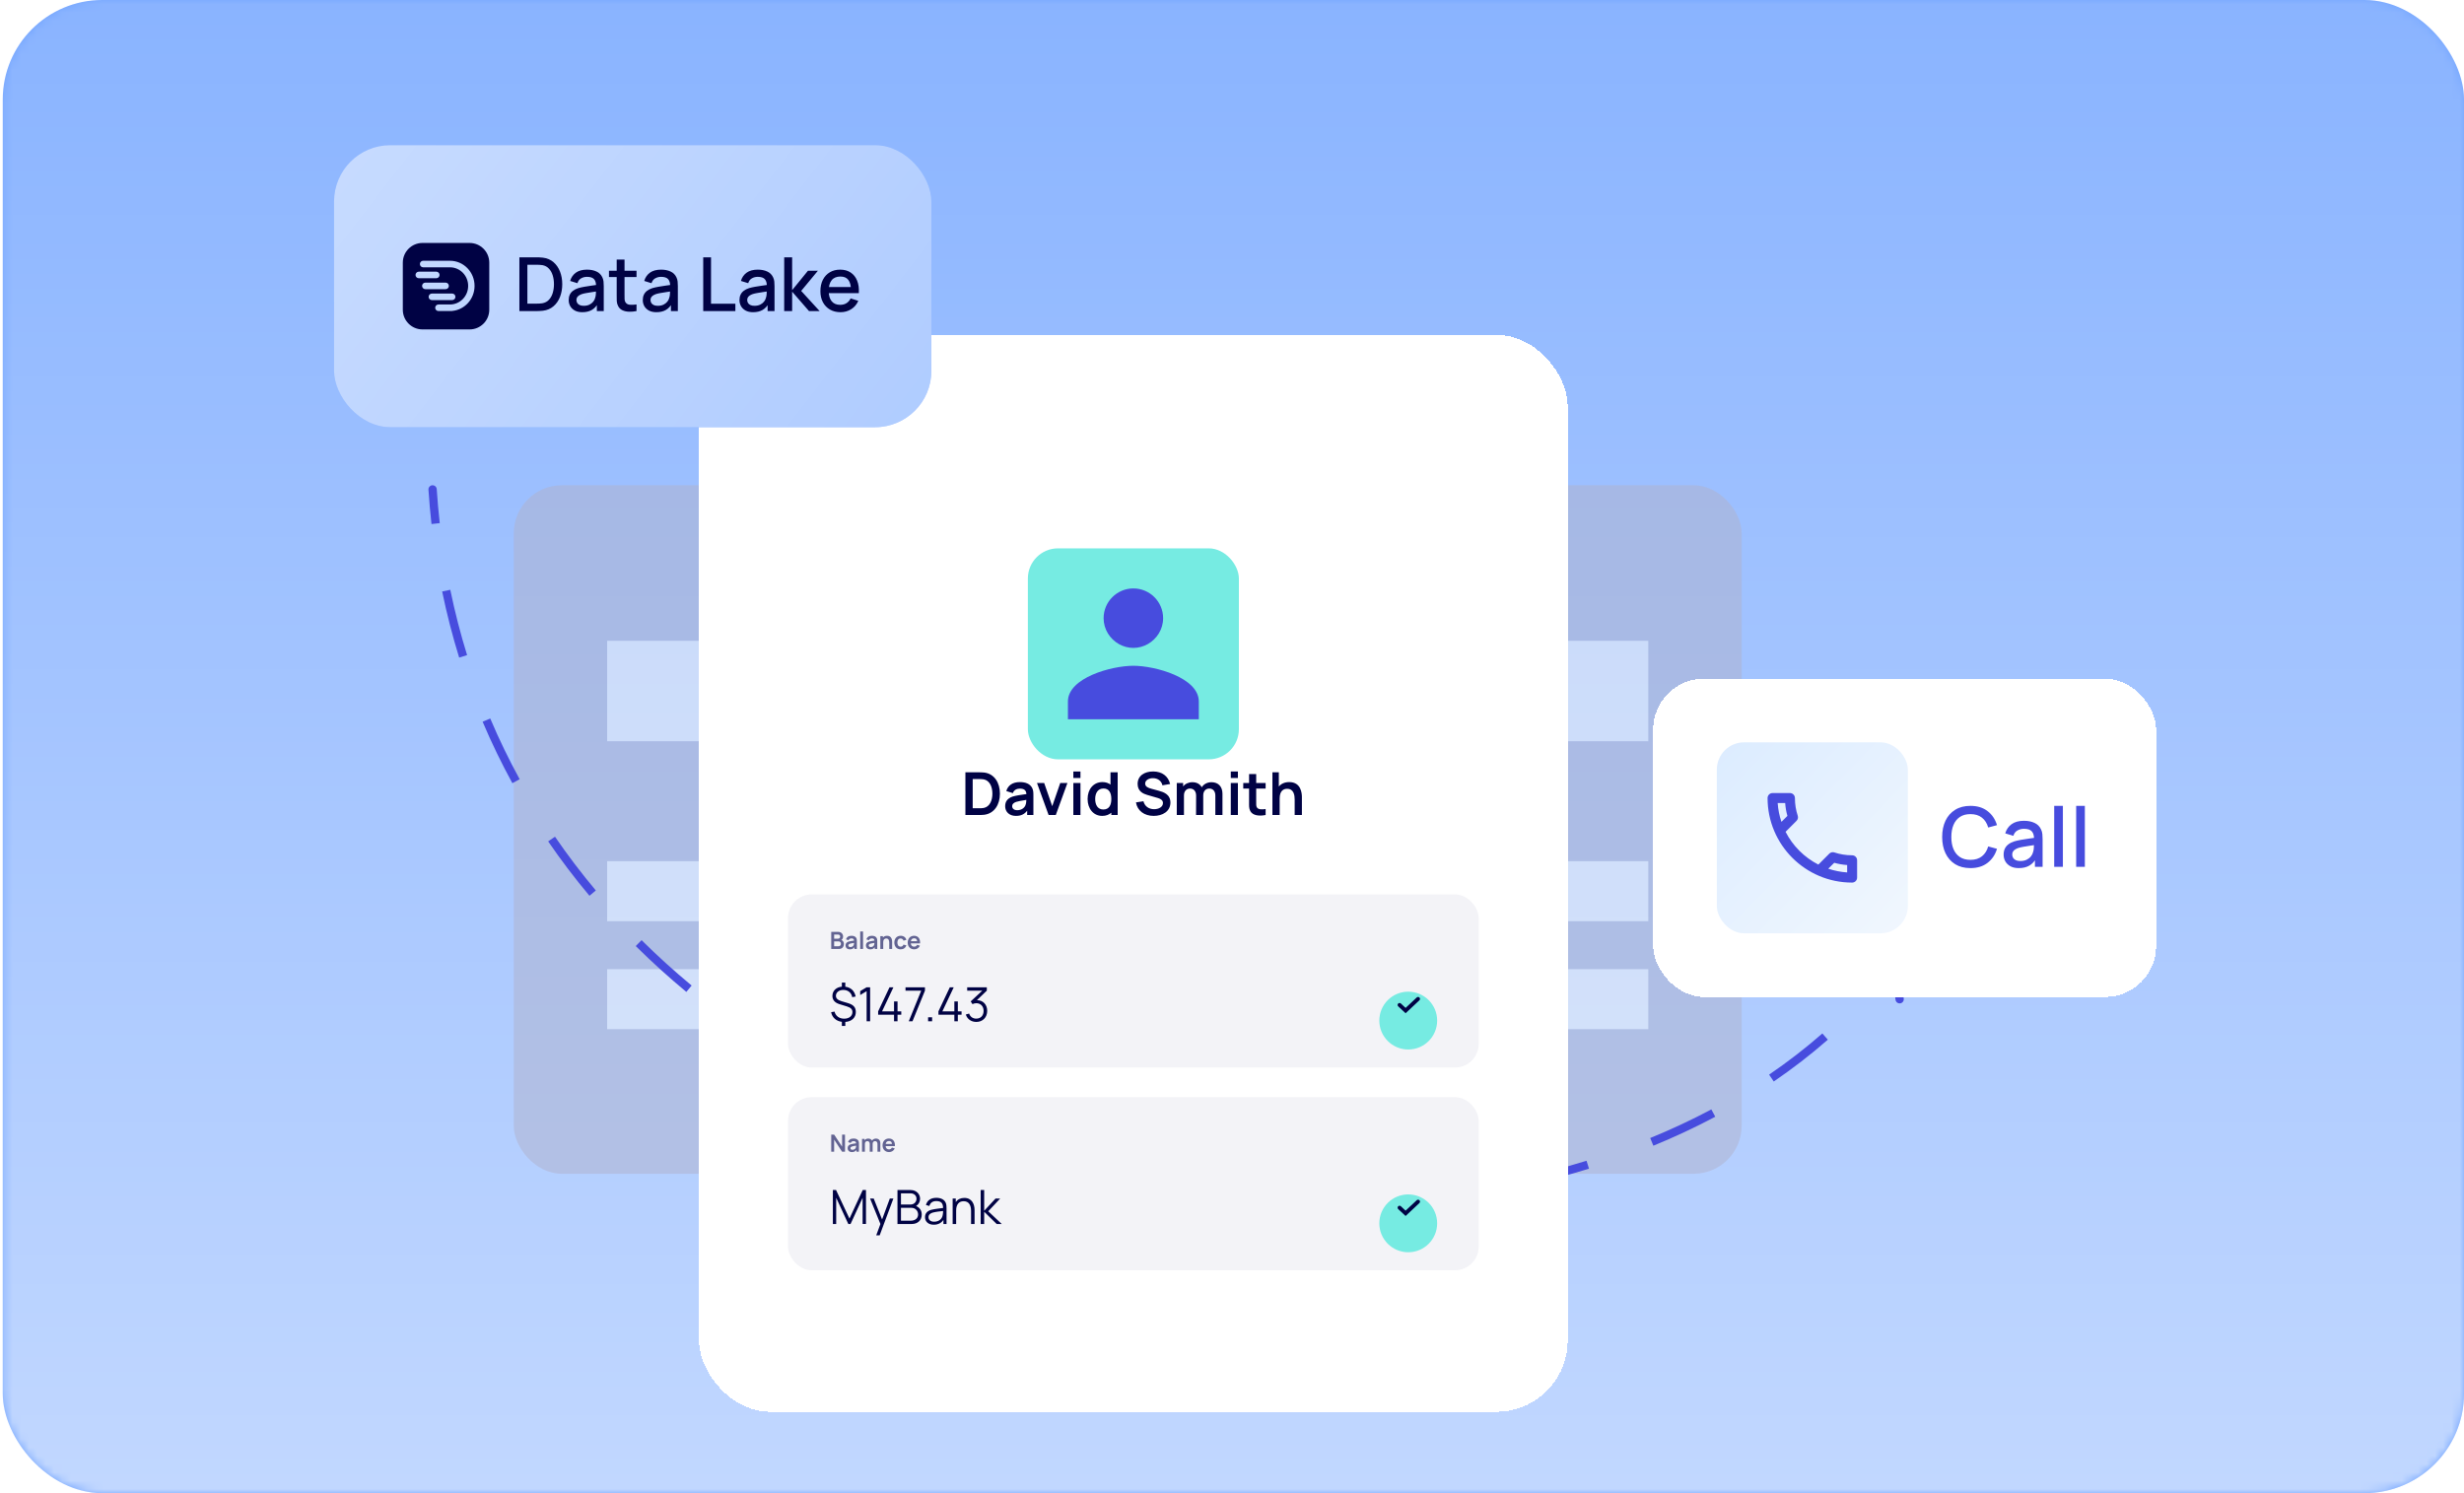 <svg width="297" height="180" viewBox="0 0 297 180" fill="none" xmlns="http://www.w3.org/2000/svg">
<rect x="0.334" width="296.667" height="180" rx="12" fill="#73A5FF"/>
<mask id="mask0_9754_18433" style="mask-type:alpha" maskUnits="userSpaceOnUse" x="0" y="0" width="297" height="180">
<rect x="0.334" width="296.667" height="180" rx="12" fill="white"/>
</mask>
<g mask="url(#mask0_9754_18433)">
<path d="M297 168C297 174.627 291.627 180 285 180L12.333 180C5.706 180 0.333 174.627 0.333 168L0.333 12C0.333 5.373 5.706 8.17089e-07 12.333 1.49282e-06L285 2.92941e-05C291.627 2.99698e-05 297 5.373 297 12L297 168Z" fill="url(#paint0_linear_9754_18433)"/>
<g opacity="0.5" filter="url(#filter0_f_9754_18433)">
<rect x="61.93" y="58.5" width="148" height="83" rx="5.785" fill="#B0B1CC"/>
<rect x="73.182" y="77.249" width="125.495" height="12.106" fill="#F6F6F6"/>
<rect x="73.182" y="103.818" width="125.495" height="7.232" fill="#F6F6F6"/>
<rect x="73.182" y="116.835" width="125.495" height="7.232" fill="#F6F6F6"/>
</g>
<path d="M51.644 59.032C51.626 58.757 51.834 58.519 52.11 58.5C52.385 58.482 52.624 58.691 52.642 58.967L51.644 59.032ZM228.293 115.505C228.567 115.467 228.819 115.659 228.856 115.932L229.469 120.391C229.507 120.664 229.315 120.917 229.042 120.954C228.768 120.991 228.516 120.8 228.479 120.526L227.934 116.563L223.971 117.105C223.698 117.142 223.445 116.951 223.408 116.677C223.37 116.404 223.561 116.152 223.835 116.114L228.293 115.505ZM52.642 58.967C52.734 60.349 52.855 61.715 53.005 63.064L52.011 63.174C51.859 61.81 51.737 60.429 51.644 59.032L52.642 58.967ZM54.276 71.099C54.833 73.799 55.51 76.424 56.302 78.976L55.346 79.272C54.546 76.689 53.86 74.032 53.296 71.301L54.276 71.099ZM59.093 86.614C60.161 89.135 61.345 91.575 62.637 93.934L61.76 94.414C60.452 92.026 59.253 89.556 58.173 87.004L59.093 86.614ZM66.897 100.864C68.436 103.11 70.079 105.271 71.817 107.346L71.051 107.988C69.292 105.888 67.629 103.702 66.072 101.429L66.897 100.864ZM77.333 113.337C79.26 115.247 81.275 117.071 83.367 118.808L82.728 119.577C80.614 117.822 78.578 115.979 76.629 114.047L77.333 113.337ZM89.848 123.746C92.07 125.299 94.359 126.766 96.707 128.148L96.201 129.01C93.831 127.615 91.519 126.134 89.275 124.565L89.848 123.746ZM103.884 132.017C106.319 133.216 108.802 134.33 111.324 135.359L110.947 136.285C108.403 135.247 105.899 134.124 103.443 132.914L103.884 132.017ZM118.977 138.182C121.558 139.036 124.169 139.806 126.801 140.491L126.55 141.458C123.897 140.769 121.265 139.993 118.663 139.131L118.977 138.182ZM134.757 142.289C137.433 142.805 140.122 143.234 142.814 143.577L142.688 144.569C139.975 144.224 137.266 143.791 134.569 143.271L134.757 142.289ZM150.936 144.35C153.663 144.522 156.384 144.605 159.091 144.598L159.094 145.598C156.366 145.605 153.623 145.521 150.874 145.348L150.936 144.35ZM167.242 144.305C169.973 144.113 172.678 143.828 175.348 143.449L175.49 144.439C172.795 144.821 170.066 145.109 167.312 145.302L167.242 144.305ZM183.364 142.003C186.04 141.413 188.668 140.723 191.236 139.931L191.531 140.887C188.936 141.687 186.282 142.384 183.58 142.979L183.364 142.003ZM198.91 137.19C201.448 136.15 203.909 135 206.28 133.74L206.75 134.624C204.348 135.9 201.857 137.063 199.29 138.115L198.91 137.19ZM213.239 129.547C215.493 128.01 217.637 126.356 219.659 124.583L220.319 125.335C218.265 127.136 216.088 128.815 213.802 130.374L213.239 129.547ZM225.398 118.844C226.288 117.826 227.144 116.777 227.963 115.698L228.76 116.302C227.926 117.4 227.056 118.467 226.151 119.503L225.398 118.844Z" fill="#474CDE"/>
<g filter="url(#filter1_d_9754_18433)">
<rect x="84.264" y="32.5" width="104.695" height="129.824" rx="8.58" fill="white" shape-rendering="crispEdges"/>
<g filter="url(#filter2_d_9754_18433)">
<rect x="123.895" y="50.375" width="25.435" height="25.435" rx="3.634" fill="#76EBE2"/>
<path d="M136.611 64.528C133.972 64.528 128.723 65.976 128.723 68.83V70.982H144.499V68.83C144.499 65.976 139.25 64.528 136.611 64.528ZM138.346 61.917C139.436 61.301 140.197 60.139 140.197 58.791C140.197 56.811 138.59 55.205 136.611 55.205C134.632 55.205 133.025 56.811 133.025 58.791C133.025 60.139 133.786 61.301 134.876 61.917C135.392 62.204 135.98 62.376 136.611 62.376C137.242 62.376 137.83 62.204 138.346 61.917Z" fill="#474CDE"/>
</g>
<path d="M116.366 90.385V85.237H118.003C118.089 85.237 118.396 85.237 118.632 85.265C119.862 85.415 120.527 86.502 120.527 87.811C120.527 89.119 119.862 90.199 118.632 90.356C118.396 90.385 118.089 90.385 118.003 90.385H116.366ZM117.245 89.57H118.003C118.153 89.57 118.404 89.57 118.575 89.534C119.305 89.391 119.619 88.619 119.619 87.811C119.619 86.974 119.29 86.224 118.575 86.088C118.404 86.052 118.146 86.052 118.003 86.052H117.245V89.57ZM124.418 87.132C124.554 87.403 124.561 87.682 124.561 88.018V90.385H123.81V89.863C123.481 90.292 123.067 90.492 122.452 90.492C121.615 90.492 121.158 89.963 121.158 89.327C121.158 88.769 121.429 88.383 122.037 88.168C122.445 88.04 123.038 87.954 123.717 87.861C123.689 87.41 123.453 87.203 122.924 87.203C122.581 87.203 122.209 87.353 122.087 87.746L121.294 87.496C121.487 86.846 122.016 86.416 122.931 86.416C123.617 86.416 124.161 86.624 124.418 87.132ZM123.617 89.162C123.689 88.99 123.703 88.747 123.71 88.561C123.095 88.662 122.745 88.719 122.473 88.805C122.173 88.919 122.001 89.069 122.001 89.312C122.001 89.598 122.216 89.806 122.623 89.806C123.21 89.806 123.539 89.434 123.617 89.162ZM126.396 90.385L124.995 86.524H125.86L126.832 89.319L127.798 86.524H128.663L127.261 90.385H126.396ZM129.376 85.923V85.137H130.234V85.923H129.376ZM129.376 90.385V86.524H130.234V90.385H129.376ZM133.854 85.237H134.719V90.385H133.954V90.106C133.675 90.349 133.31 90.492 132.86 90.492C131.787 90.492 131.094 89.613 131.094 88.454C131.094 87.282 131.794 86.416 132.888 86.416C133.274 86.416 133.596 86.524 133.854 86.717V85.237ZM132.988 89.72C133.682 89.72 133.954 89.205 133.954 88.454C133.954 87.704 133.675 87.189 133.017 87.189C132.323 87.189 132.009 87.754 132.009 88.454C132.009 89.162 132.316 89.72 132.988 89.72ZM139.062 90.492C137.932 90.492 137.088 89.87 136.924 88.862L137.825 88.726C137.975 89.341 138.49 89.684 139.112 89.684C139.662 89.684 140.177 89.419 140.177 88.948C140.177 88.654 139.991 88.469 139.605 88.347L138.275 87.961C137.817 87.825 137.124 87.546 137.124 86.638C137.124 85.644 137.96 85.129 139.011 85.137C140.063 85.144 140.806 85.687 141.042 86.645L140.113 86.803C139.998 86.259 139.526 85.952 138.997 85.945C138.482 85.93 138.032 86.195 138.032 86.595C138.032 86.981 138.432 87.124 138.776 87.217L139.698 87.468C140.198 87.611 141.078 87.861 141.078 88.883C141.078 89.956 140.113 90.492 139.062 90.492ZM146.027 86.431C146.878 86.431 147.35 86.989 147.35 87.825V90.385H146.492V88.04C146.492 87.51 146.206 87.196 145.763 87.196C145.348 87.196 145.033 87.496 145.033 88.011V90.385H144.168L144.175 88.047C144.175 87.518 143.889 87.196 143.439 87.196C143.003 87.196 142.71 87.525 142.71 88.011V90.385H141.844V86.524H142.61V86.939C142.86 86.624 143.26 86.431 143.725 86.431C144.268 86.431 144.647 86.667 144.855 87.039C145.091 86.66 145.527 86.431 146.027 86.431ZM148.354 85.923V85.137H149.212V85.923H148.354ZM148.354 90.385V86.524H149.212V90.385H148.354ZM151.416 87.196V88.762C151.416 89.062 151.402 89.305 151.495 89.455C151.666 89.734 152.067 89.734 152.553 89.663V90.385C151.788 90.535 151.008 90.463 150.708 89.913C150.529 89.577 150.558 89.248 150.558 88.805V87.196H149.857V86.524H150.558V85.451H151.416V86.524H152.553V87.196H151.416ZM155.403 86.416C156.826 86.416 156.926 87.768 156.926 88.225V90.385H156.054V88.526C156.054 88.047 155.975 87.225 155.146 87.225C154.709 87.225 154.245 87.46 154.245 88.397V90.385H153.372V85.237H154.145V86.953C154.423 86.617 154.845 86.416 155.403 86.416Z" fill="#000244"/>
<rect x="94.988" y="99.96" width="83.245" height="20.865" rx="2.845" fill="#B0B1CC" fill-opacity="0.15"/>
<path d="M101.414 105.448C101.614 105.531 101.718 105.712 101.718 105.921C101.718 106.289 101.506 106.535 101.098 106.535H100.195V104.47H101.015C101.431 104.47 101.623 104.76 101.623 105.038C101.623 105.227 101.543 105.371 101.414 105.448ZM100.545 104.794V105.293H101.009C101.158 105.293 101.27 105.21 101.27 105.044C101.27 104.9 101.173 104.794 101.009 104.794H100.545ZM101.055 106.208C101.236 106.208 101.368 106.094 101.368 105.91C101.368 105.744 101.256 105.617 101.064 105.617H100.545V106.208H101.055ZM103.226 105.23C103.28 105.339 103.283 105.451 103.283 105.586V106.535H102.982V106.326C102.85 106.498 102.684 106.578 102.437 106.578C102.102 106.578 101.918 106.366 101.918 106.111C101.918 105.887 102.027 105.732 102.271 105.646C102.434 105.594 102.672 105.56 102.945 105.523C102.933 105.342 102.839 105.259 102.626 105.259C102.489 105.259 102.34 105.319 102.291 105.477L101.973 105.377C102.05 105.116 102.262 104.943 102.629 104.943C102.905 104.943 103.123 105.027 103.226 105.23ZM102.905 106.045C102.933 105.976 102.939 105.878 102.942 105.804C102.695 105.844 102.555 105.867 102.446 105.901C102.325 105.947 102.256 106.007 102.256 106.105C102.256 106.22 102.343 106.303 102.506 106.303C102.741 106.303 102.873 106.154 102.905 106.045ZM103.685 106.535V104.427H104.029V106.535H103.685ZM105.682 105.23C105.737 105.339 105.739 105.451 105.739 105.586V106.535H105.438V106.326C105.306 106.498 105.14 106.578 104.893 106.578C104.558 106.578 104.374 106.366 104.374 106.111C104.374 105.887 104.483 105.732 104.727 105.646C104.89 105.594 105.129 105.56 105.401 105.523C105.389 105.342 105.295 105.259 105.083 105.259C104.945 105.259 104.796 105.319 104.747 105.477L104.429 105.377C104.506 105.116 104.718 104.943 105.085 104.943C105.361 104.943 105.579 105.027 105.682 105.23ZM105.361 106.045C105.389 105.976 105.395 105.878 105.398 105.804C105.151 105.844 105.011 105.867 104.902 105.901C104.782 105.947 104.713 106.007 104.713 106.105C104.713 106.22 104.799 106.303 104.962 106.303C105.197 106.303 105.329 106.154 105.361 106.045ZM106.924 104.943C107.495 104.943 107.535 105.486 107.535 105.669V106.535H107.185V105.79C107.185 105.597 107.154 105.268 106.821 105.268C106.646 105.268 106.46 105.362 106.46 105.738V106.535H106.11V104.987H106.42V105.159C106.531 105.024 106.701 104.943 106.924 104.943ZM108.559 106.578C108.081 106.578 107.802 106.228 107.799 105.761C107.802 105.285 108.092 104.943 108.562 104.943C108.915 104.943 109.173 105.133 109.248 105.437L108.904 105.531C108.852 105.365 108.717 105.268 108.559 105.268C108.287 105.268 108.167 105.477 108.167 105.761C108.167 106.056 108.298 106.254 108.559 106.254C108.743 106.254 108.841 106.168 108.895 106.01L109.248 106.088C109.153 106.403 108.904 106.578 108.559 106.578ZM109.783 105.858C109.808 106.114 109.946 106.254 110.181 106.254C110.351 106.254 110.477 106.177 110.543 106.033L110.884 106.137C110.766 106.418 110.5 106.578 110.199 106.578C109.731 106.578 109.41 106.248 109.41 105.778C109.41 105.27 109.725 104.943 110.181 104.943C110.66 104.943 110.941 105.299 110.901 105.858H109.783ZM110.196 105.245C109.963 105.245 109.831 105.365 109.791 105.594H110.551C110.52 105.354 110.408 105.245 110.196 105.245Z" fill="#626392"/>
<path d="M103.158 114.135C103.158 114.812 102.663 115.278 101.889 115.33V115.813H101.474V115.318C100.791 115.233 100.301 114.8 100.182 114.152L100.592 114.083C100.717 114.607 101.161 114.937 101.747 114.937C102.344 114.937 102.748 114.618 102.748 114.146C102.748 113.799 102.56 113.611 102.077 113.458L101.166 113.179C100.626 113.008 100.336 112.672 100.336 112.2C100.336 111.58 100.785 111.142 101.474 111.079V110.584H101.889V111.085C102.555 111.164 103.016 111.603 103.135 112.268L102.72 112.342C102.64 111.824 102.219 111.472 101.661 111.472C101.138 111.466 100.757 111.768 100.757 112.183C100.757 112.485 100.967 112.689 101.439 112.832L102.225 113.065C102.879 113.264 103.158 113.577 103.158 114.135ZM104.46 115.25V111.62L103.686 112.086V111.614L104.46 111.153H104.881V115.25H104.46ZM107.764 115.25V114.459H105.847V114.055L107.218 111.153H107.69L106.319 114.055H107.764V112.86H108.185V114.055H108.635V114.459H108.185V115.25H107.764ZM109.539 115.25L111.041 111.557H109.146V111.153H111.49V111.557L109.988 115.25H109.539ZM111.869 115.25V114.766H112.353V115.25H111.869ZM115.033 115.25V114.459H113.115V114.055L114.486 111.153H114.959L113.587 114.055H115.033V112.86H115.454V114.055H115.903V114.459H115.454V115.25H115.033ZM117.752 112.706C118.491 112.701 118.992 113.241 118.992 113.998C118.992 114.789 118.44 115.33 117.683 115.33C117.08 115.33 116.585 114.994 116.415 114.436L116.813 114.317C116.949 114.726 117.285 114.937 117.683 114.931C118.23 114.92 118.56 114.55 118.56 113.998C118.56 113.441 118.207 113.071 117.672 113.071C117.524 113.071 117.353 113.116 117.217 113.184L117.006 112.854L118.406 111.557H116.58V111.153H118.947V111.557L117.752 112.706Z" fill="#000244"/>
<g filter="url(#filter3_d_9754_18433)">
<circle cx="169.743" cy="113.25" r="3.486" fill="#76EBE2"/>
</g>
<path d="M168.697 113.281L169.424 113.96L170.926 112.553" stroke="#000244" stroke-width="0.469" stroke-linecap="round"/>
<rect x="94.988" y="124.4" width="83.245" height="20.865" rx="2.845" fill="#B0B1CC" fill-opacity="0.15"/>
<path d="M100.195 130.976V128.911H100.545L101.503 130.365V128.911H101.853V130.976H101.503L100.545 129.519V130.976H100.195ZM103.475 129.671C103.53 129.78 103.532 129.892 103.532 130.026V130.976H103.231V130.766C103.099 130.938 102.933 131.019 102.686 131.019C102.351 131.019 102.167 130.806 102.167 130.551C102.167 130.327 102.276 130.173 102.52 130.087C102.684 130.035 102.922 130.001 103.194 129.963C103.183 129.783 103.088 129.699 102.876 129.699C102.738 129.699 102.589 129.76 102.54 129.917L102.222 129.817C102.299 129.556 102.511 129.384 102.879 129.384C103.154 129.384 103.372 129.467 103.475 129.671ZM103.154 130.485C103.183 130.416 103.188 130.319 103.191 130.244C102.945 130.284 102.804 130.307 102.695 130.342C102.575 130.388 102.506 130.448 102.506 130.545C102.506 130.66 102.592 130.743 102.755 130.743C102.99 130.743 103.122 130.594 103.154 130.485ZM105.581 129.39C105.922 129.39 106.111 129.613 106.111 129.949V130.976H105.767V130.035C105.767 129.823 105.652 129.697 105.474 129.697C105.308 129.697 105.182 129.817 105.182 130.023V130.976H104.835L104.838 130.038C104.838 129.826 104.723 129.697 104.542 129.697C104.367 129.697 104.25 129.828 104.25 130.023V130.976H103.903V129.427H104.21V129.593C104.31 129.467 104.471 129.39 104.657 129.39C104.875 129.39 105.027 129.484 105.11 129.633C105.205 129.481 105.38 129.39 105.581 129.39ZM106.75 130.299C106.775 130.554 106.913 130.695 107.148 130.695C107.317 130.695 107.444 130.617 107.51 130.474L107.851 130.577C107.733 130.858 107.467 131.019 107.165 131.019C106.698 131.019 106.377 130.689 106.377 130.218C106.377 129.711 106.692 129.384 107.148 129.384C107.627 129.384 107.908 129.74 107.868 130.299H106.75ZM107.163 129.685C106.93 129.685 106.798 129.805 106.758 130.035H107.518C107.487 129.794 107.375 129.685 107.163 129.685Z" fill="#626392"/>
<path d="M100.392 139.69V135.593H100.774L102.39 139.036L103.989 135.593H104.381V139.685H103.977V136.527L102.521 139.69H102.253L100.791 136.527V139.69H100.392ZM107.254 136.618H107.686L106.03 141.056H105.615L106.122 139.69L104.875 136.618H105.313L106.321 139.144L107.254 136.618ZM110.42 137.517C110.846 137.699 111.102 138.063 111.102 138.541C111.102 139.252 110.613 139.69 109.89 139.69H108.178V135.593H109.76C110.448 135.593 110.903 136.071 110.903 136.646C110.903 137.022 110.715 137.346 110.42 137.517ZM108.599 135.992V137.34H109.754C110.152 137.34 110.471 137.056 110.471 136.64C110.471 136.254 110.169 135.992 109.754 135.992H108.599ZM109.788 139.286C110.289 139.286 110.664 139.013 110.664 138.547C110.664 138.091 110.323 137.739 109.862 137.739H108.599V139.286H109.788ZM114 137.147C114.074 137.323 114.091 137.551 114.091 137.784V139.69H113.716V139.184C113.477 139.571 113.067 139.776 112.549 139.776C111.849 139.776 111.497 139.355 111.497 138.865C111.497 138.365 111.821 138.091 112.276 137.972C112.692 137.87 113.266 137.807 113.676 137.756C113.67 137.192 113.448 136.925 112.857 136.925C112.436 136.925 112.134 137.113 112.02 137.517L111.61 137.397C111.753 136.851 112.185 136.532 112.868 136.532C113.426 136.532 113.835 136.749 114 137.147ZM112.595 139.412C113.181 139.412 113.557 139.07 113.631 138.604C113.665 138.456 113.676 138.256 113.676 138.12C113.272 138.165 112.788 138.217 112.447 138.308C112.185 138.382 111.918 138.535 111.918 138.865C111.918 139.133 112.1 139.412 112.595 139.412ZM116.24 136.544C117.157 136.544 117.47 137.306 117.47 138V139.69H117.048V138.12C117.048 137.443 116.804 136.942 116.155 136.942C115.569 136.942 115.25 137.357 115.25 138.052V139.69H114.829V136.618H115.205V137.044C115.432 136.714 115.797 136.544 116.24 136.544ZM118.208 139.69V135.593H118.629V138.097L120 136.618H120.558L119.118 138.154L120.746 139.69H120.137L118.629 138.211V139.69H118.208Z" fill="#000244"/>
<g filter="url(#filter4_d_9754_18433)">
<circle cx="169.743" cy="137.691" r="3.486" fill="#76EBE2"/>
</g>
<path d="M168.697 137.721L169.424 138.401L170.926 136.993" stroke="#000244" stroke-width="0.469" stroke-linecap="round"/>
</g>
<g clip-path="url(#clip0_9754_18433)">
<rect x="40.264" y="17.5" width="72" height="34" rx="6.79" fill="#73A5FF"/>
<rect x="40.264" y="17.058" width="169" height="83" rx="6.79" fill="url(#paint1_linear_9754_18433)"/>
<path fill-rule="evenodd" clip-rule="evenodd" d="M50.925 29.289C49.615 29.289 48.553 30.351 48.553 31.661V37.339C48.553 38.649 49.615 39.711 50.925 39.711H56.603C57.913 39.711 58.975 38.649 58.975 37.339V31.661C58.975 30.351 57.913 29.289 56.603 29.289H50.925ZM51.008 31.434C50.789 31.434 50.612 31.611 50.612 31.83C50.612 32.048 50.789 32.225 51.008 32.225L53.248 32.225L54.17 32.225L54.17 32.225H54.241C55.45 32.225 56.429 33.228 56.429 34.465C56.429 35.701 55.452 36.702 54.246 36.705H52.852C52.634 36.705 52.457 36.882 52.457 37.1C52.457 37.319 52.634 37.496 52.852 37.496L53.248 37.496H54.241L54.247 37.496H54.434C54.472 37.496 54.509 37.49 54.544 37.48C56.037 37.325 57.201 36.034 57.201 34.465C57.201 32.791 55.876 31.434 54.241 31.434H54.17H53.248H51.008ZM52.612 32.752C52.819 32.764 52.984 32.936 52.984 33.147C52.984 33.365 52.807 33.542 52.589 33.542H50.48C50.262 33.542 50.085 33.365 50.085 33.147C50.085 32.928 50.262 32.752 50.48 32.752H52.589C52.597 32.752 52.604 32.752 52.612 32.752ZM50.876 34.465C50.876 34.247 51.053 34.07 51.271 34.07H53.709C53.927 34.07 54.104 34.247 54.104 34.465C54.104 34.683 53.927 34.86 53.709 34.86H51.271C51.053 34.86 50.876 34.683 50.876 34.465ZM51.666 35.783C51.666 35.565 51.843 35.388 52.062 35.388H54.499C54.718 35.388 54.895 35.565 54.895 35.783C54.895 36.001 54.718 36.178 54.499 36.178H52.062C51.843 36.178 51.666 36.001 51.666 35.783Z" fill="#000244"/>
<path d="M62.605 37.5V31.02H64.634C64.694 31.02 64.805 31.021 64.967 31.024C65.132 31.027 65.29 31.04 65.44 31.061C65.947 31.123 66.373 31.305 66.718 31.605C67.066 31.905 67.328 32.286 67.505 32.748C67.682 33.207 67.771 33.711 67.771 34.26C67.771 34.812 67.682 35.319 67.505 35.781C67.328 36.24 67.066 36.62 66.718 36.919C66.373 37.217 65.947 37.397 65.44 37.459C65.29 37.48 65.132 37.492 64.967 37.495C64.805 37.498 64.694 37.5 64.634 37.5H62.605ZM63.568 36.605H64.634C64.736 36.605 64.858 36.602 64.999 36.596C65.14 36.59 65.264 36.578 65.372 36.559C65.702 36.496 65.969 36.354 66.173 36.132C66.38 35.907 66.532 35.631 66.628 35.304C66.724 34.977 66.772 34.629 66.772 34.26C66.772 33.879 66.722 33.526 66.623 33.203C66.524 32.876 66.371 32.602 66.164 32.383C65.96 32.161 65.696 32.02 65.372 31.96C65.264 31.939 65.138 31.927 64.994 31.924C64.853 31.919 64.733 31.916 64.634 31.916H63.568V36.605ZM70.191 37.635C69.831 37.635 69.529 37.569 69.287 37.437C69.043 37.302 68.859 37.125 68.733 36.906C68.61 36.684 68.549 36.441 68.549 36.177C68.549 35.931 68.592 35.715 68.679 35.529C68.766 35.343 68.895 35.185 69.066 35.056C69.237 34.925 69.447 34.818 69.696 34.737C69.912 34.674 70.156 34.618 70.43 34.571C70.703 34.523 70.989 34.477 71.289 34.435C71.592 34.394 71.892 34.352 72.189 34.309L71.847 34.498C71.853 34.117 71.772 33.836 71.604 33.653C71.439 33.467 71.154 33.373 70.749 33.373C70.494 33.373 70.26 33.434 70.047 33.553C69.834 33.67 69.686 33.865 69.602 34.139L68.724 33.868C68.844 33.452 69.072 33.12 69.408 32.874C69.747 32.628 70.197 32.505 70.758 32.505C71.193 32.505 71.571 32.58 71.892 32.73C72.216 32.877 72.453 33.111 72.603 33.432C72.681 33.591 72.729 33.759 72.747 33.936C72.765 34.113 72.774 34.303 72.774 34.508V37.5H71.942V36.389L72.103 36.532C71.903 36.904 71.646 37.182 71.334 37.365C71.025 37.545 70.644 37.635 70.191 37.635ZM70.358 36.865C70.624 36.865 70.854 36.819 71.046 36.726C71.238 36.63 71.392 36.508 71.51 36.361C71.626 36.215 71.703 36.062 71.739 35.903C71.79 35.758 71.819 35.596 71.825 35.416C71.834 35.236 71.838 35.093 71.838 34.984L72.144 35.097C71.847 35.142 71.577 35.182 71.334 35.218C71.091 35.255 70.871 35.291 70.672 35.327C70.478 35.359 70.303 35.4 70.15 35.448C70.022 35.493 69.906 35.547 69.804 35.61C69.705 35.673 69.626 35.749 69.566 35.84C69.508 35.929 69.48 36.039 69.48 36.168C69.48 36.294 69.511 36.411 69.575 36.519C69.638 36.624 69.734 36.708 69.862 36.771C69.992 36.834 70.156 36.865 70.358 36.865ZM76.724 37.5C76.418 37.56 76.118 37.586 75.823 37.577C75.529 37.568 75.267 37.511 75.036 37.406C74.805 37.3 74.631 37.136 74.514 36.91C74.409 36.709 74.352 36.505 74.343 36.298C74.337 36.089 74.334 35.852 74.334 35.587V31.29H75.279V35.542C75.279 35.737 75.281 35.907 75.284 36.051C75.29 36.195 75.321 36.316 75.378 36.416C75.486 36.602 75.657 36.708 75.891 36.735C76.128 36.759 76.406 36.748 76.724 36.703V37.5ZM73.403 33.396V32.64H76.724V33.396H73.403ZM79.121 37.635C78.761 37.635 78.459 37.569 78.216 37.437C77.973 37.302 77.789 37.125 77.663 36.906C77.54 36.684 77.478 36.441 77.478 36.177C77.478 35.931 77.522 35.715 77.609 35.529C77.696 35.343 77.825 35.185 77.996 35.056C78.167 34.925 78.377 34.818 78.626 34.737C78.842 34.674 79.086 34.618 79.359 34.571C79.632 34.523 79.919 34.477 80.219 34.435C80.522 34.394 80.822 34.352 81.119 34.309L80.777 34.498C80.783 34.117 80.702 33.836 80.534 33.653C80.369 33.467 80.084 33.373 79.679 33.373C79.424 33.373 79.19 33.434 78.977 33.553C78.764 33.67 78.615 33.865 78.531 34.139L77.654 33.868C77.774 33.452 78.002 33.12 78.338 32.874C78.677 32.628 79.127 32.505 79.688 32.505C80.123 32.505 80.501 32.58 80.822 32.73C81.146 32.877 81.383 33.111 81.533 33.432C81.611 33.591 81.659 33.759 81.677 33.936C81.695 34.113 81.704 34.303 81.704 34.508V37.5H80.871V36.389L81.033 36.532C80.832 36.904 80.576 37.182 80.264 37.365C79.955 37.545 79.574 37.635 79.121 37.635ZM79.287 36.865C79.554 36.865 79.784 36.819 79.976 36.726C80.168 36.63 80.322 36.508 80.439 36.361C80.556 36.215 80.633 36.062 80.669 35.903C80.72 35.758 80.748 35.596 80.754 35.416C80.763 35.236 80.768 35.093 80.768 34.984L81.074 35.097C80.777 35.142 80.507 35.182 80.264 35.218C80.021 35.255 79.8 35.291 79.602 35.327C79.407 35.359 79.233 35.4 79.08 35.448C78.951 35.493 78.836 35.547 78.734 35.61C78.635 35.673 78.555 35.749 78.495 35.84C78.438 35.929 78.41 36.039 78.41 36.168C78.41 36.294 78.441 36.411 78.504 36.519C78.567 36.624 78.663 36.708 78.792 36.771C78.921 36.834 79.086 36.865 79.287 36.865ZM84.764 37.5V31.02H85.704V36.614H88.638V37.5H84.764ZM90.775 37.635C90.415 37.635 90.114 37.569 89.871 37.437C89.627 37.302 89.443 37.125 89.317 36.906C89.194 36.684 89.132 36.441 89.132 36.177C89.132 35.931 89.176 35.715 89.263 35.529C89.35 35.343 89.479 35.185 89.65 35.056C89.821 34.925 90.031 34.818 90.28 34.737C90.496 34.674 90.74 34.618 91.013 34.571C91.287 34.523 91.573 34.477 91.873 34.435C92.176 34.394 92.476 34.352 92.773 34.309L92.431 34.498C92.437 34.117 92.356 33.836 92.188 33.653C92.023 33.467 91.738 33.373 91.333 33.373C91.078 33.373 90.844 33.434 90.631 33.553C90.418 33.67 90.269 33.865 90.186 34.139L89.308 33.868C89.428 33.452 89.656 33.12 89.992 32.874C90.331 32.628 90.781 32.505 91.342 32.505C91.777 32.505 92.155 32.58 92.476 32.73C92.8 32.877 93.037 33.111 93.187 33.432C93.265 33.591 93.313 33.759 93.331 33.936C93.349 34.113 93.358 34.303 93.358 34.508V37.5H92.525V36.389L92.688 36.532C92.487 36.904 92.23 37.182 91.918 37.365C91.609 37.545 91.228 37.635 90.775 37.635ZM90.942 36.865C91.209 36.865 91.438 36.819 91.63 36.726C91.822 36.63 91.977 36.508 92.094 36.361C92.21 36.215 92.287 36.062 92.323 35.903C92.374 35.758 92.403 35.596 92.409 35.416C92.418 35.236 92.422 35.093 92.422 34.984L92.728 35.097C92.431 35.142 92.161 35.182 91.918 35.218C91.675 35.255 91.454 35.291 91.257 35.327C91.061 35.359 90.888 35.4 90.734 35.448C90.606 35.493 90.49 35.547 90.388 35.61C90.289 35.673 90.21 35.749 90.15 35.84C90.093 35.929 90.064 36.039 90.064 36.168C90.064 36.294 90.096 36.411 90.159 36.519C90.222 36.624 90.317 36.708 90.447 36.771C90.576 36.834 90.74 36.865 90.942 36.865ZM94.522 37.5L94.526 31.02H95.481V34.98L97.388 32.64H98.585L96.57 35.07L98.793 37.5H97.514L95.481 35.16V37.5H94.522ZM101.314 37.635C100.831 37.635 100.406 37.53 100.04 37.32C99.677 37.107 99.394 36.812 99.19 36.434C98.989 36.053 98.888 35.611 98.888 35.111C98.888 34.58 98.987 34.119 99.185 33.729C99.386 33.339 99.665 33.038 100.022 32.825C100.379 32.611 100.795 32.505 101.269 32.505C101.764 32.505 102.185 32.62 102.533 32.852C102.881 33.08 103.141 33.405 103.312 33.828C103.486 34.251 103.555 34.754 103.519 35.336H102.578V34.993C102.572 34.429 102.464 34.013 102.254 33.742C102.047 33.472 101.731 33.337 101.305 33.337C100.834 33.337 100.48 33.486 100.243 33.783C100.006 34.08 99.887 34.509 99.887 35.07C99.887 35.604 100.006 36.018 100.243 36.312C100.48 36.603 100.822 36.748 101.269 36.748C101.563 36.748 101.816 36.682 102.029 36.55C102.245 36.416 102.413 36.224 102.533 35.974L103.456 36.267C103.267 36.702 102.98 37.039 102.596 37.279C102.212 37.517 101.785 37.635 101.314 37.635ZM99.581 35.336V34.602H103.051V35.336H99.581Z" fill="#000244"/>
</g>
<g filter="url(#filter5_d_9754_18433)">
<rect x="199.264" y="70.812" width="60.632" height="38.374" rx="6.14" fill="white" shape-rendering="crispEdges"/>
<rect x="206.939" y="78.487" width="23.025" height="23.025" rx="3.293" fill="url(#paint2_linear_9754_18433)"/>
<path d="M215.177 85.803C215.213 86.336 215.303 86.858 215.447 87.356L214.728 88.075C214.482 87.356 214.326 86.594 214.272 85.803H215.177ZM221.089 93.01C221.599 93.154 222.121 93.244 222.648 93.28V94.173C221.857 94.119 221.095 93.963 220.37 93.723L221.089 93.01ZM215.753 84.603H213.654C213.325 84.603 213.055 84.873 213.055 85.203C213.055 90.833 217.618 95.396 223.248 95.396C223.578 95.396 223.848 95.126 223.848 94.797V92.704C223.848 92.374 223.578 92.105 223.248 92.105C222.504 92.105 221.779 91.985 221.107 91.763C221.047 91.739 220.981 91.733 220.921 91.733C220.766 91.733 220.616 91.793 220.496 91.907L219.177 93.226C217.48 92.356 216.089 90.971 215.225 89.274L216.544 87.955C216.712 87.787 216.76 87.554 216.694 87.344C216.472 86.672 216.352 85.953 216.352 85.203C216.352 84.873 216.083 84.603 215.753 84.603Z" fill="#474CDE"/>
<path d="M237.508 93.65C236.787 93.65 236.174 93.493 235.667 93.18C235.16 92.863 234.771 92.423 234.501 91.859C234.234 91.296 234.101 90.642 234.101 89.898C234.101 89.155 234.234 88.501 234.501 87.937C234.771 87.374 235.16 86.935 235.667 86.622C236.174 86.305 236.787 86.147 237.508 86.147C238.338 86.147 239.025 86.357 239.568 86.777C240.115 87.197 240.496 87.762 240.709 88.473L239.649 88.758C239.508 88.254 239.258 87.859 238.898 87.572C238.541 87.285 238.078 87.142 237.508 87.142C236.997 87.142 236.572 87.257 236.232 87.487C235.892 87.717 235.635 88.039 235.462 88.453C235.291 88.866 235.206 89.348 235.206 89.898C235.203 90.449 235.286 90.93 235.457 91.344C235.63 91.757 235.887 92.079 236.227 92.309C236.57 92.54 236.997 92.655 237.508 92.655C238.078 92.655 238.541 92.511 238.898 92.224C239.258 91.934 239.508 91.539 239.649 91.039L240.709 91.324C240.496 92.034 240.115 92.6 239.568 93.02C239.025 93.44 238.338 93.65 237.508 93.65ZM243.335 93.65C242.935 93.65 242.6 93.577 242.329 93.43C242.059 93.28 241.854 93.083 241.714 92.84C241.577 92.593 241.509 92.323 241.509 92.029C241.509 91.756 241.557 91.516 241.654 91.309C241.751 91.102 241.894 90.927 242.084 90.784C242.274 90.637 242.508 90.519 242.785 90.429C243.025 90.359 243.297 90.297 243.6 90.243C243.904 90.19 244.222 90.14 244.556 90.093C244.892 90.047 245.226 90 245.556 89.953L245.176 90.163C245.182 89.74 245.092 89.426 244.906 89.223C244.722 89.016 244.405 88.913 243.955 88.913C243.672 88.913 243.412 88.98 243.175 89.113C242.938 89.243 242.773 89.46 242.68 89.763L241.704 89.463C241.838 89 242.091 88.631 242.465 88.358C242.841 88.084 243.342 87.947 243.965 87.947C244.449 87.947 244.869 88.031 245.226 88.198C245.586 88.361 245.849 88.621 246.016 88.978C246.103 89.155 246.156 89.341 246.176 89.538C246.196 89.735 246.206 89.947 246.206 90.173V93.5H245.281V92.264L245.461 92.424C245.237 92.838 244.952 93.147 244.606 93.35C244.262 93.55 243.839 93.65 243.335 93.65ZM243.52 92.795C243.817 92.795 244.072 92.743 244.285 92.64C244.499 92.533 244.671 92.398 244.801 92.234C244.931 92.071 245.016 91.901 245.056 91.724C245.112 91.564 245.144 91.384 245.151 91.184C245.161 90.984 245.166 90.824 245.166 90.704L245.506 90.829C245.176 90.879 244.876 90.924 244.606 90.964C244.335 91.004 244.09 91.044 243.87 91.084C243.653 91.121 243.46 91.166 243.29 91.219C243.147 91.269 243.018 91.329 242.905 91.399C242.795 91.469 242.706 91.554 242.64 91.654C242.576 91.754 242.545 91.876 242.545 92.019C242.545 92.159 242.58 92.289 242.65 92.409C242.72 92.526 242.826 92.62 242.97 92.69C243.113 92.76 243.297 92.795 243.52 92.795ZM247.605 93.5V86.147H248.651V93.5H247.605ZM250.253 93.5V86.147H251.299V93.5H250.253Z" fill="#474CDE"/>
</g>
</g>
<defs>
<filter id="filter0_f_9754_18433" x="58.555" y="55.125" width="154.75" height="89.749" filterUnits="userSpaceOnUse" color-interpolation-filters="sRGB">
<feFlood flood-opacity="0" result="BackgroundImageFix"/>
<feBlend mode="normal" in="SourceGraphic" in2="BackgroundImageFix" result="shape"/>
<feGaussianBlur stdDeviation="1.687" result="effect1_foregroundBlur_9754_18433"/>
</filter>
<filter id="filter1_d_9754_18433" x="68.534" y="24.635" width="136.155" height="161.284" filterUnits="userSpaceOnUse" color-interpolation-filters="sRGB">
<feFlood flood-opacity="0" result="BackgroundImageFix"/>
<feColorMatrix in="SourceAlpha" type="matrix" values="0 0 0 0 0 0 0 0 0 0 0 0 0 0 0 0 0 0 127 0" result="hardAlpha"/>
<feOffset dy="7.865"/>
<feGaussianBlur stdDeviation="7.865"/>
<feComposite in2="hardAlpha" operator="out"/>
<feColorMatrix type="matrix" values="0 0 0 0 0.098 0 0 0 0 0.349 0 0 0 0 0.529 0 0 0 0.12 0"/>
<feBlend mode="normal" in2="BackgroundImageFix" result="effect1_dropShadow_9754_18433"/>
<feBlend mode="normal" in="SourceGraphic" in2="effect1_dropShadow_9754_18433" result="shape"/>
</filter>
<filter id="filter2_d_9754_18433" x="108.165" y="42.51" width="56.895" height="56.894" filterUnits="userSpaceOnUse" color-interpolation-filters="sRGB">
<feFlood flood-opacity="0" result="BackgroundImageFix"/>
<feColorMatrix in="SourceAlpha" type="matrix" values="0 0 0 0 0 0 0 0 0 0 0 0 0 0 0 0 0 0 127 0" result="hardAlpha"/>
<feOffset dy="7.865"/>
<feGaussianBlur stdDeviation="7.865"/>
<feComposite in2="hardAlpha" operator="out"/>
<feColorMatrix type="matrix" values="0 0 0 0 0.098 0 0 0 0 0.349 0 0 0 0 0.529 0 0 0 0.12 0"/>
<feBlend mode="normal" in2="BackgroundImageFix" result="effect1_dropShadow_9754_18433"/>
<feBlend mode="normal" in="SourceGraphic" in2="effect1_dropShadow_9754_18433" result="shape"/>
</filter>
<filter id="filter3_d_9754_18433" x="162.424" y="107.848" width="14.639" height="14.64" filterUnits="userSpaceOnUse" color-interpolation-filters="sRGB">
<feFlood flood-opacity="0" result="BackgroundImageFix"/>
<feColorMatrix in="SourceAlpha" type="matrix" values="0 0 0 0 0 0 0 0 0 0 0 0 0 0 0 0 0 0 127 0" result="hardAlpha"/>
<feOffset dy="1.917"/>
<feGaussianBlur stdDeviation="1.917"/>
<feComposite in2="hardAlpha" operator="out"/>
<feColorMatrix type="matrix" values="0 0 0 0 0.098 0 0 0 0 0.349 0 0 0 0 0.529 0 0 0 0.12 0"/>
<feBlend mode="normal" in2="BackgroundImageFix" result="effect1_dropShadow_9754_18433"/>
<feBlend mode="normal" in="SourceGraphic" in2="effect1_dropShadow_9754_18433" result="shape"/>
</filter>
<filter id="filter4_d_9754_18433" x="162.424" y="132.288" width="14.639" height="14.64" filterUnits="userSpaceOnUse" color-interpolation-filters="sRGB">
<feFlood flood-opacity="0" result="BackgroundImageFix"/>
<feColorMatrix in="SourceAlpha" type="matrix" values="0 0 0 0 0 0 0 0 0 0 0 0 0 0 0 0 0 0 127 0" result="hardAlpha"/>
<feOffset dy="1.917"/>
<feGaussianBlur stdDeviation="1.917"/>
<feComposite in2="hardAlpha" operator="out"/>
<feColorMatrix type="matrix" values="0 0 0 0 0.098 0 0 0 0 0.349 0 0 0 0 0.529 0 0 0 0.12 0"/>
<feBlend mode="normal" in2="BackgroundImageFix" result="effect1_dropShadow_9754_18433"/>
<feBlend mode="normal" in="SourceGraphic" in2="effect1_dropShadow_9754_18433" result="shape"/>
</filter>
<filter id="filter5_d_9754_18433" x="177.264" y="59.812" width="104.631" height="82.374" filterUnits="userSpaceOnUse" color-interpolation-filters="sRGB">
<feFlood flood-opacity="0" result="BackgroundImageFix"/>
<feColorMatrix in="SourceAlpha" type="matrix" values="0 0 0 0 0 0 0 0 0 0 0 0 0 0 0 0 0 0 127 0" result="hardAlpha"/>
<feOffset dy="11"/>
<feGaussianBlur stdDeviation="11"/>
<feComposite in2="hardAlpha" operator="out"/>
<feColorMatrix type="matrix" values="0 0 0 0 0.098 0 0 0 0 0.349 0 0 0 0 0.529 0 0 0 0.12 0"/>
<feBlend mode="normal" in2="BackgroundImageFix" result="effect1_dropShadow_9754_18433"/>
<feBlend mode="normal" in="SourceGraphic" in2="effect1_dropShadow_9754_18433" result="shape"/>
</filter>
<linearGradient id="paint0_linear_9754_18433" x1="148.667" y1="-72" x2="148.667" y2="243" gradientUnits="userSpaceOnUse">
<stop stop-color="white" stop-opacity="0"/>
<stop offset="1" stop-color="white" stop-opacity="0.7"/>
</linearGradient>
<linearGradient id="paint1_linear_9754_18433" x1="209.264" y1="100.058" x2="63.19" y2="-12.654" gradientUnits="userSpaceOnUse">
<stop stop-color="white" stop-opacity="0.2"/>
<stop offset="1" stop-color="white" stop-opacity="0.6"/>
</linearGradient>
<linearGradient id="paint2_linear_9754_18433" x1="207.299" y1="79.207" x2="229.964" y2="101.512" gradientUnits="userSpaceOnUse">
<stop stop-color="#DCECFF"/>
<stop offset="1" stop-color="#F1F7FE"/>
</linearGradient>
<clipPath id="clip0_9754_18433">
<rect x="40.264" y="17.5" width="72" height="34" rx="6.79" fill="white"/>
</clipPath>
</defs>
</svg>
